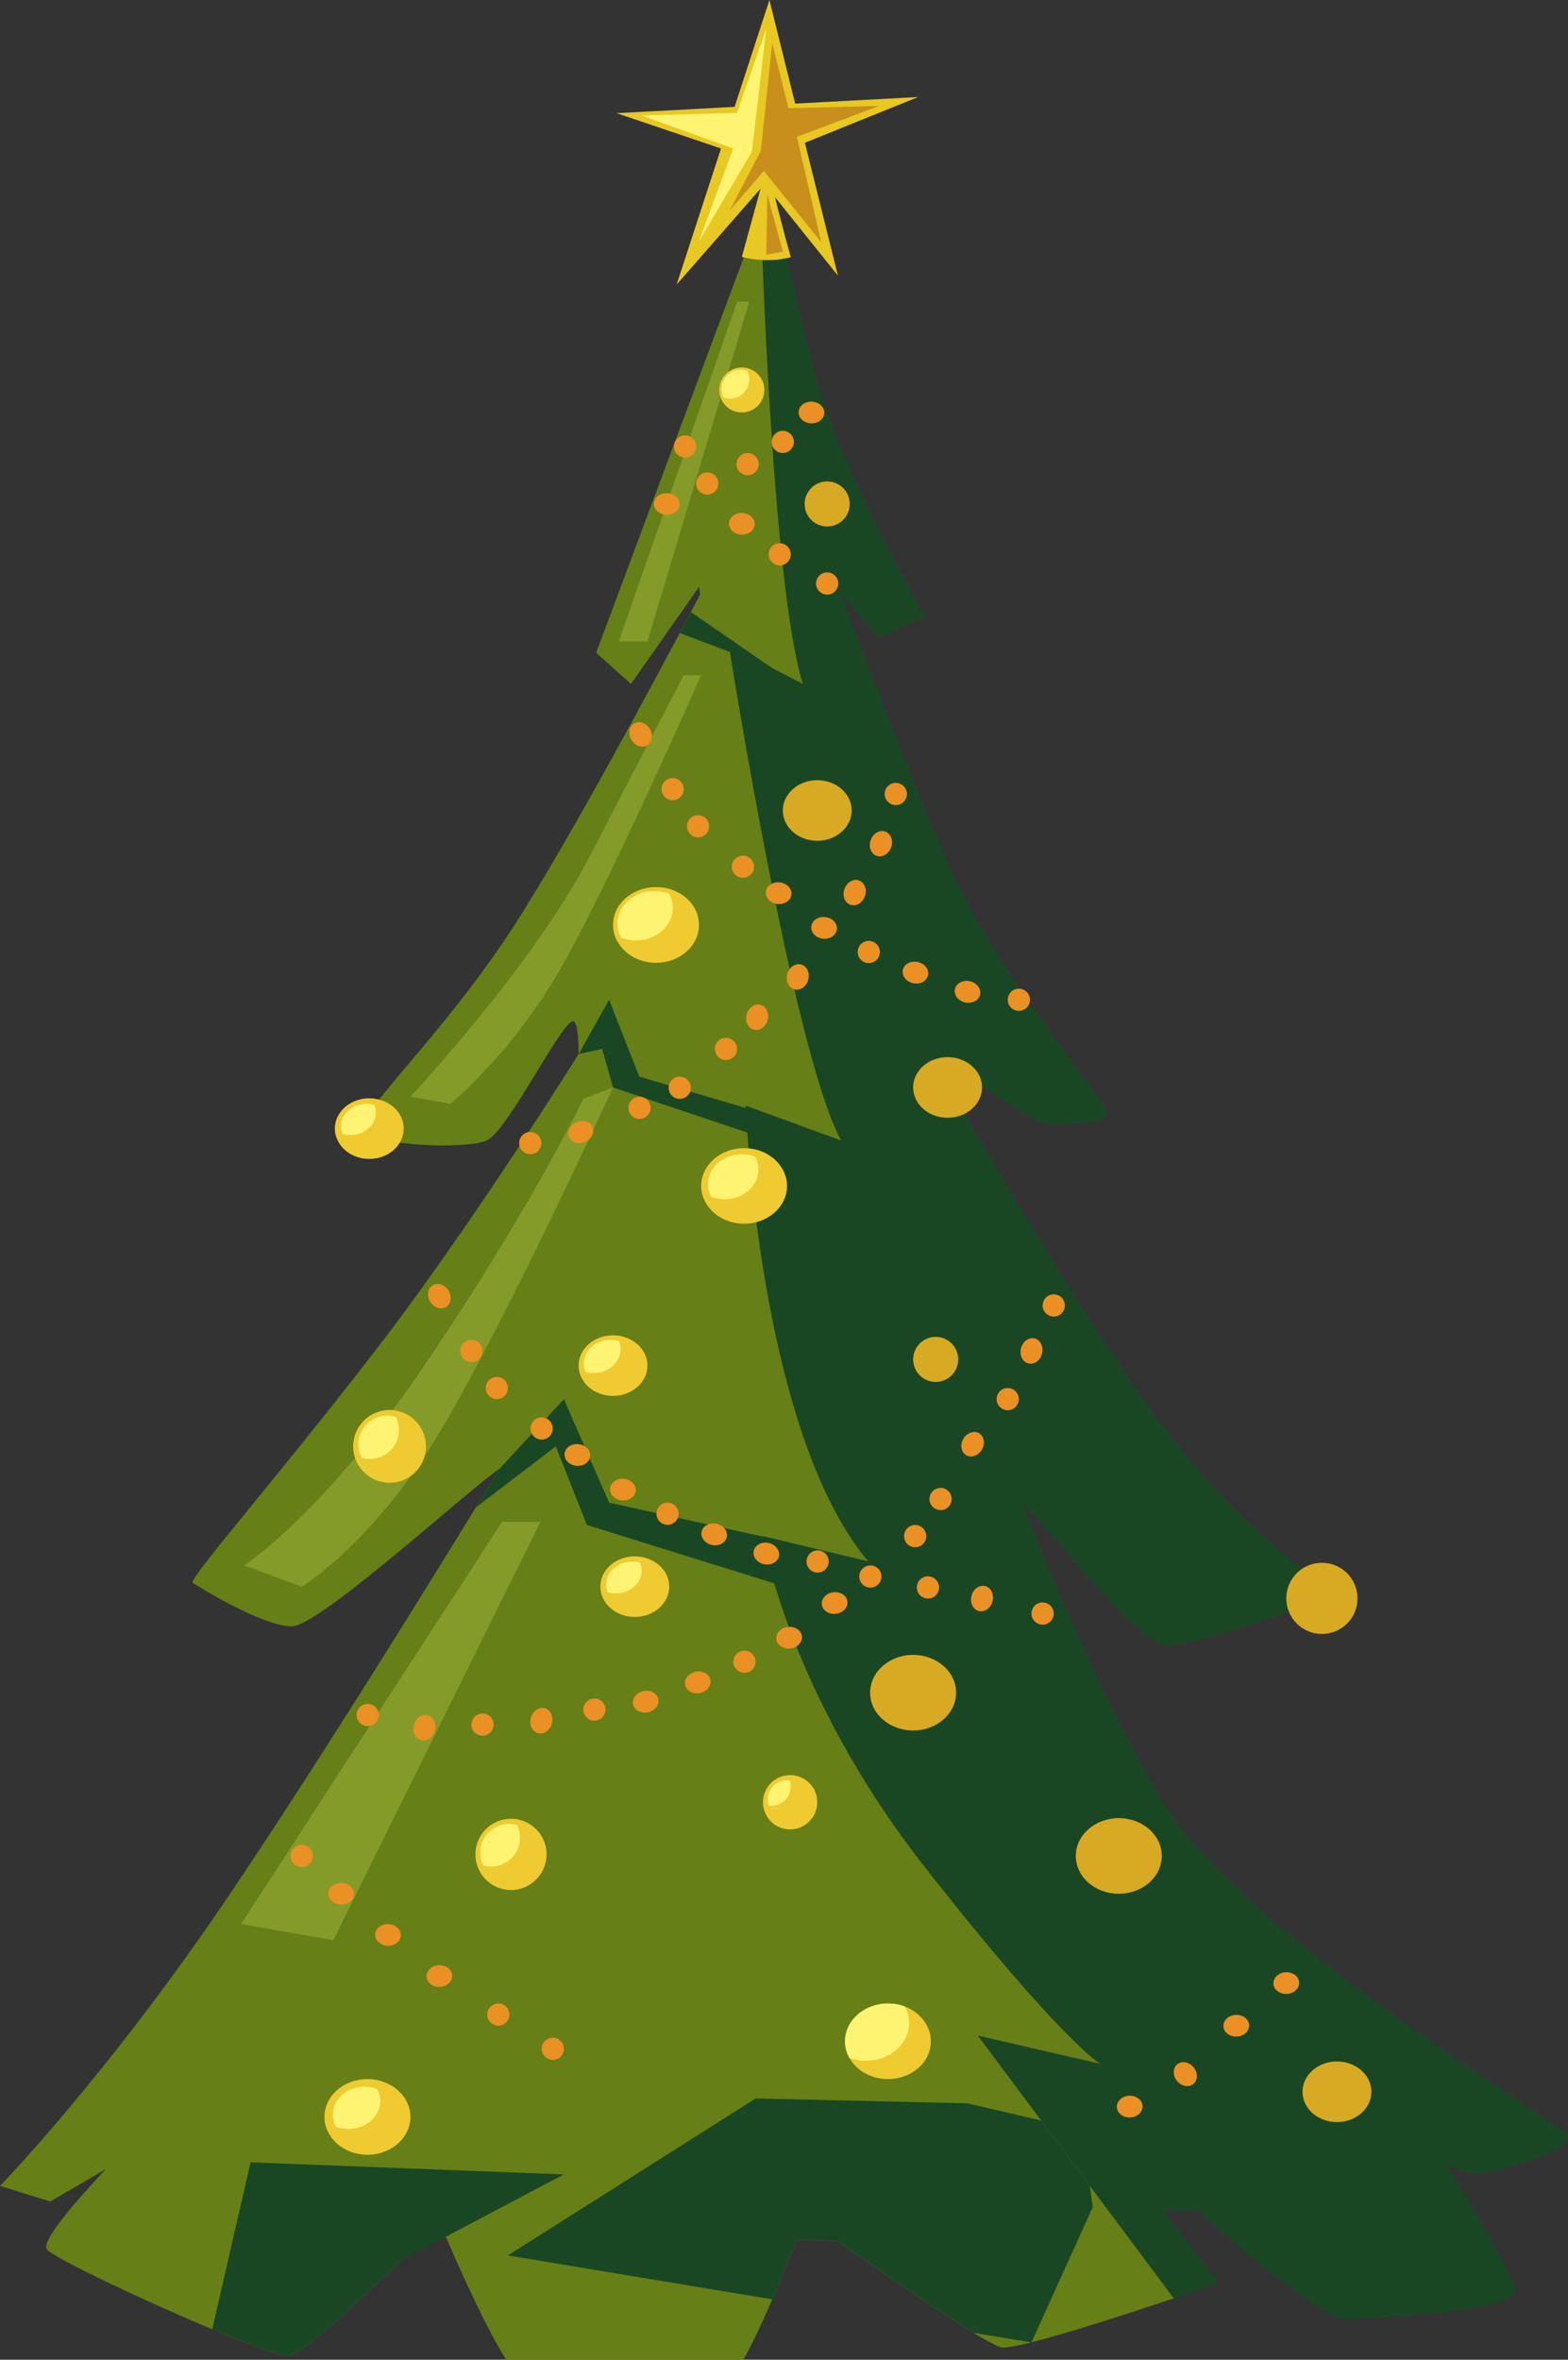 <svg width="541" height="814" viewBox="0 0 541 814" fill="none" xmlns="http://www.w3.org/2000/svg">
<rect x="0" y="0" width="541" height="814" fill="#333333" stroke="none"/>
<g clip-path="url(#clip0_26_2)">
<path d="M509.703 749.853C507.557 750.076 503.757 748.802 498.995 746.668C510.53 765.45 522.803 786.275 522.893 790.074C523.116 797.325 476.271 799.459 464.915 800.118C457.527 800.554 431.059 778.365 413.231 762.645C409.084 762.645 405.015 762.645 401.125 762.601L420.485 787.583C420.485 787.583 414.058 789.806 404.97 792.823L337.38 702.201L379.631 711.944C379.631 711.944 366.52 704.559 319.161 644.159C271.757 583.76 263.106 529.874 263.106 529.874L299.545 538.611C261.664 493.451 257.294 381.39 257.294 381.39L290.234 393.445C273.635 363.268 251.482 222.727 251.482 222.727L277 235.911C266.124 201.108 262.491 73.103 262.491 73.103V73.013L265.241 65.673C265.241 65.673 273.233 95.236 280.442 126.419C287.607 157.601 319.15 212.761 319.15 212.761L303.155 219.923L289.921 204.292C296.784 222.682 313.036 265.607 326.795 297.271C344.791 338.632 382.548 379.982 381.978 384.183C381.364 388.373 365.156 387.769 361.579 387.769C358.003 387.769 332.049 370.385 332.049 370.385L328.204 376.105C343.841 403.489 365.425 439.867 387.969 473.497C431.752 538.835 464.121 547.214 459.315 550.231C454.554 553.247 413.745 567.001 402.958 567.615C392.429 568.23 357.299 520.802 352.883 519.137C361.926 541.93 379.754 584.553 399.37 618.708C427.549 667.834 539.1 732.479 540.888 736.669C542.677 740.859 521.093 748.635 509.692 749.853H509.703Z" fill="#1A4723"/>
<path d="M404.97 792.834C390.339 797.727 368.789 804.755 355.901 807.984C355.857 808.029 355.812 808.029 355.812 808.029C350.749 809.291 347.026 809.995 345.629 809.772C344.232 809.548 340.689 807.626 335.883 804.71C323.654 797.247 303.289 783.136 289.049 773.136C285.863 773.002 280.744 772.79 274.977 772.567C272.137 779.639 269.254 786.711 266.459 793.18C260.211 807.593 254.533 818.944 251.47 820.564C242.517 825.369 189.123 821.782 180.739 820.564C175.721 819.86 163.09 793.001 153.522 770.991C151.209 771.215 148.805 771.472 146.447 771.65C144.301 773.796 141.462 776.633 138.187 779.862C124.64 793.135 104.196 812.442 99.211 812.621C96.506 812.71 85.977 808.822 73.212 803.492C50.231 793.884 20.086 779.65 16.286 776.108C13.882 773.84 23.797 761.83 36.472 748.288C25.239 754.791 17.381 759.428 17.381 759.428L-0.011 754.054C-0.011 754.054 36.774 716.234 78.153 655.086C113.328 603.111 159.29 528.042 172.356 506.646C162.263 513.283 110.232 561.024 100.698 561.024C90.515 561.024 68.328 547.225 66.528 546.041C64.74 544.857 93.533 512.456 130.094 465.118C155.657 432.013 184.573 387.468 199.652 363.625C199.562 356.676 199.126 351.481 197.249 352.441C192.442 354.843 174.882 390.44 167.885 393.445C160.855 396.462 128.91 395.59 125.903 389.602C122.885 383.58 152.293 358.419 178.068 318.242C197.204 288.411 227.349 232.078 241.556 205.085L241.254 202.381L217.703 235.922L205.688 225.174L262.491 73.103C262.491 73.103 266.113 201.108 277 235.911L251.482 222.727C251.482 222.727 273.635 363.268 290.234 393.445L257.294 381.39C257.294 381.39 261.664 493.451 299.545 538.611L263.106 529.874C263.106 529.874 271.757 583.771 319.161 644.159C366.52 704.559 379.631 711.944 379.631 711.944L337.38 702.201L359.221 731.462L375.998 753.998L404.97 792.823V792.834Z" fill="#667F17"/>
<path d="M258.512 104.084L223.393 221.274H213.489L254.332 104.084H258.512Z" fill="#859B29"/>
<path d="M271.545 531.897L210.147 518.344L194.566 482.647L172.368 506.646L164.186 520.009L191.76 498.937L202.491 526.053L278.263 549.661L271.545 531.897Z" fill="#1A4723"/>
<path d="M194.532 750.076L138.198 779.862C124.651 793.136 104.207 812.442 99.222 812.621C96.517 812.71 85.988 808.822 73.224 803.493L86.458 745.92L194.532 750.087V750.076Z" fill="#1A4723"/>
<path d="M377.016 761.383L355.913 807.984V808.029H355.823L335.905 804.71C323.677 797.247 303.311 783.136 289.071 773.136C285.886 773.002 280.766 772.79 274.999 772.567C272.16 779.639 269.276 786.711 266.482 793.18L175.251 778.03L260.714 723.876L333.636 725.541L359.243 731.485L376.021 754.02L377.027 761.405L377.016 761.383Z" fill="#1A4723"/>
<path d="M194.566 706.748C194.566 708.871 192.845 710.581 190.732 710.581C188.62 710.581 186.898 708.86 186.898 706.748C186.898 704.637 188.62 702.916 190.732 702.916C192.845 702.916 194.566 704.637 194.566 706.748Z" fill="#EA9024"/>
<path d="M268.639 385.546L220.598 371.401L210.147 344.866L199.674 363.614L207.755 361.838L211.511 375.122L268.639 394.328V385.546Z" fill="#1A4723"/>
<path d="M186.462 524.992L114.994 669.275L83.183 663.7L173.206 524.992H186.462Z" fill="#859B29"/>
<path d="M211.511 375.122C211.511 375.122 168.098 469.866 146.436 502.423C124.774 534.991 104.118 547.326 104.118 547.326L84.222 539.997C84.222 539.997 111.976 522.243 147.867 468.927C183.757 415.611 201.25 379.066 201.25 379.066L211.511 375.111V375.122Z" fill="#859B29"/>
<path d="M241.914 232.916C241.914 232.916 211.925 301.047 194.555 332.129C177.196 363.212 155.344 380.775 155.344 380.775L141.596 378.328C141.596 378.328 183.936 333.168 203.586 295.159C223.236 257.139 235.911 232.939 235.911 232.939H241.914V232.916Z" fill="#859B29"/>
<path d="M240.192 154.015C240.192 156.138 238.471 157.847 236.358 157.847C234.246 157.847 232.525 156.127 232.525 154.015C232.525 151.903 234.246 150.183 236.358 150.183C238.471 150.183 240.192 151.903 240.192 154.015Z" fill="#EA9024"/>
<path d="M104.096 644.07C106.213 644.07 107.93 642.354 107.93 640.238C107.93 638.121 106.213 636.406 104.096 636.406C101.978 636.406 100.262 638.121 100.262 640.238C100.262 642.354 101.978 644.07 104.096 644.07Z" fill="#EA9024"/>
<path d="M272.842 191.22C272.842 193.343 271.12 195.052 269.008 195.052C266.895 195.052 265.174 193.332 265.174 191.22C265.174 189.108 266.895 187.388 269.008 187.388C271.12 187.388 272.842 189.108 272.842 191.22Z" fill="#EA9024"/>
<path d="M270.092 156.272C272.209 156.272 273.926 154.556 273.926 152.44C273.926 150.323 272.209 148.607 270.092 148.607C267.975 148.607 266.258 150.323 266.258 152.44C266.258 154.556 267.975 156.272 270.092 156.272Z" fill="#EA9024"/>
<path d="M289.228 201.287C289.228 203.409 287.506 205.119 285.394 205.119C283.281 205.119 281.56 203.398 281.56 201.287C281.56 199.175 283.281 197.454 285.394 197.454C287.506 197.454 289.228 199.175 289.228 201.287Z" fill="#EA9024"/>
<path d="M261.776 160.115C261.776 162.238 260.055 163.948 257.942 163.948C255.83 163.948 254.108 162.227 254.108 160.115C254.108 158.004 255.83 156.283 257.942 156.283C260.055 156.283 261.776 158.004 261.776 160.115Z" fill="#EA9024"/>
<path d="M247.86 166.797C247.86 168.919 246.139 170.629 244.026 170.629C241.914 170.629 240.192 168.908 240.192 166.797C240.192 164.685 241.914 162.964 244.026 162.964C246.139 162.964 247.86 164.685 247.86 166.797Z" fill="#EA9024"/>
<path d="M175.777 694.95C175.777 697.073 174.055 698.782 171.943 698.782C169.83 698.782 168.109 697.062 168.109 694.95C168.109 692.839 169.83 691.118 171.943 691.118C174.055 691.118 175.777 692.839 175.777 694.95Z" fill="#EA9024"/>
<path d="M151.443 677.923C153.902 677.823 155.959 679.42 156.037 681.487C156.116 683.554 154.204 685.308 151.745 685.409C149.286 685.509 147.229 683.912 147.151 681.845C147.073 679.778 148.984 678.024 151.443 677.923Z" fill="#EA9024"/>
<path d="M443.656 680.336C446.115 680.236 448.171 681.833 448.249 683.9C448.328 685.967 446.416 687.721 443.957 687.822C441.498 687.923 439.442 686.325 439.363 684.258C439.285 682.191 441.197 680.437 443.656 680.336Z" fill="#EA9024"/>
<path d="M389.624 722.938C392.083 722.837 394.139 724.435 394.218 726.502C394.296 728.569 392.385 730.323 389.925 730.423C387.466 730.524 385.41 728.926 385.332 726.859C385.253 724.792 387.165 723.038 389.624 722.938Z" fill="#EA9024"/>
<path d="M426.398 695.04C428.857 694.939 430.913 696.537 430.992 698.604C431.07 700.671 429.158 702.425 426.699 702.525C424.24 702.626 422.184 701.028 422.105 698.961C422.027 696.894 423.939 695.14 426.398 695.04Z" fill="#EA9024"/>
<path d="M117.531 657.019C115.083 656.885 113.183 655.109 113.295 653.042C113.406 650.975 115.485 649.41 117.933 649.533C120.381 649.667 122.281 651.444 122.17 653.511C122.058 655.578 119.979 657.142 117.531 657.019Z" fill="#EA9024"/>
<path d="M255.751 184.438C253.303 184.304 251.403 182.528 251.515 180.461C251.627 178.394 253.706 176.83 256.154 176.952C258.602 177.087 260.502 178.863 260.39 180.93C260.278 182.997 258.199 184.561 255.751 184.438Z" fill="#EA9024"/>
<path d="M229.876 177.589C227.428 177.455 225.527 175.679 225.639 173.612C225.751 171.545 227.83 169.981 230.278 170.104C232.726 170.238 234.626 172.014 234.514 174.081C234.402 176.148 232.323 177.712 229.876 177.589Z" fill="#EA9024"/>
<path d="M279.772 146.038C277.324 145.904 275.424 144.127 275.535 142.06C275.647 139.993 277.726 138.429 280.174 138.552C282.622 138.686 284.522 140.463 284.41 142.53C284.299 144.596 282.22 146.161 279.772 146.038Z" fill="#EA9024"/>
<path d="M411.844 713.15C413.376 715.039 413.331 717.608 411.733 718.893C410.145 720.178 407.619 719.698 406.088 717.821C404.557 715.932 404.601 713.363 406.2 712.078C407.787 710.793 410.313 711.273 411.844 713.15Z" fill="#EA9024"/>
<path d="M133.671 671.208C131.223 671.074 129.323 669.298 129.435 667.231C129.547 665.164 131.626 663.6 134.074 663.723C136.521 663.857 138.422 665.633 138.31 667.7C138.198 669.767 136.119 671.331 133.671 671.208Z" fill="#EA9024"/>
<path d="M355.32 345.458C354.996 347.548 353.04 348.989 350.95 348.665C348.86 348.341 347.418 346.386 347.742 344.296C348.066 342.207 350.022 340.766 352.112 341.09C354.202 341.414 355.644 343.369 355.32 345.458Z" fill="#EA9024"/>
<path d="M303.546 328.979C303.222 331.068 301.266 332.509 299.176 332.185C297.086 331.861 295.644 329.906 295.968 327.817C296.292 325.727 298.248 324.286 300.338 324.61C302.428 324.934 303.87 326.889 303.546 328.979Z" fill="#EA9024"/>
<path d="M260.111 299.561C259.786 301.651 257.83 303.092 255.74 302.768C253.65 302.444 252.208 300.489 252.532 298.399C252.856 296.31 254.812 294.869 256.903 295.193C258.993 295.517 260.435 297.472 260.111 299.561Z" fill="#EA9024"/>
<path d="M244.63 285.618C244.306 287.707 242.35 289.148 240.259 288.824C238.169 288.5 236.727 286.545 237.052 284.456C237.376 282.367 239.332 280.925 241.422 281.249C243.512 281.573 244.954 283.528 244.63 285.618Z" fill="#EA9024"/>
<path d="M235.867 272.814C235.542 274.903 233.586 276.344 231.496 276.02C229.406 275.696 227.964 273.741 228.288 271.652C228.612 269.563 230.569 268.121 232.659 268.445C234.749 268.769 236.191 270.725 235.867 272.814Z" fill="#EA9024"/>
<path d="M284.757 316.354C287.194 316.633 288.993 318.521 288.758 320.577C288.524 322.633 286.355 324.074 283.919 323.806C281.482 323.526 279.682 321.638 279.917 319.583C280.152 317.527 282.32 316.085 284.757 316.354Z" fill="#EA9024"/>
<path d="M269.064 304.388C271.5 304.667 273.3 306.555 273.065 308.611C272.83 310.667 270.662 312.108 268.225 311.84C265.789 311.561 263.989 309.672 264.224 307.617C264.459 305.561 266.627 304.12 269.064 304.388Z" fill="#EA9024"/>
<path d="M333.055 345.816C330.651 345.313 329.042 343.258 329.467 341.235C329.891 339.213 332.183 337.973 334.586 338.476C336.989 338.978 338.599 341.034 338.174 343.056C337.749 345.079 335.458 346.319 333.055 345.816Z" fill="#EA9024"/>
<path d="M224.231 251.463C225.46 253.563 225.013 256.088 223.247 257.127C221.481 258.155 219.056 257.295 217.826 255.206C216.597 253.105 217.044 250.58 218.81 249.541C220.576 248.513 223.001 249.374 224.231 251.463Z" fill="#EA9024"/>
<path d="M315.092 339.179C312.689 338.677 311.08 336.632 311.505 334.599C311.929 332.576 314.221 331.336 316.624 331.839C319.027 332.342 320.637 334.398 320.212 336.42C319.787 338.442 317.496 339.682 315.092 339.179Z" fill="#EA9024"/>
<path d="M201.295 590.307C201.619 592.396 203.575 593.838 205.665 593.514C207.755 593.19 209.197 591.234 208.873 589.145C208.549 587.056 206.593 585.615 204.503 585.939C202.413 586.263 200.971 588.218 201.295 590.307Z" fill="#EA9024"/>
<path d="M253.069 573.827C253.393 575.917 255.349 577.358 257.439 577.034C259.529 576.71 260.971 574.755 260.647 572.666C260.323 570.576 258.367 569.135 256.277 569.459C254.186 569.783 252.745 571.738 253.069 573.827Z" fill="#EA9024"/>
<path d="M296.504 544.421C296.828 546.51 298.785 547.952 300.875 547.628C302.965 547.304 304.407 545.348 304.083 543.259C303.758 541.17 301.802 539.729 299.712 540.053C297.622 540.377 296.18 542.332 296.504 544.421Z" fill="#EA9024"/>
<path d="M311.974 530.477C312.298 532.567 314.254 534.008 316.344 533.684C318.435 533.36 319.876 531.405 319.552 529.316C319.228 527.226 317.272 525.785 315.182 526.109C313.092 526.433 311.65 528.388 311.974 530.477Z" fill="#EA9024"/>
<path d="M320.737 517.674C321.061 519.763 323.017 521.204 325.107 520.88C327.198 520.556 328.64 518.601 328.315 516.512C327.991 514.422 326.035 512.981 323.945 513.305C321.855 513.629 320.413 515.584 320.737 517.674Z" fill="#EA9024"/>
<path d="M271.847 561.213C269.41 561.493 267.611 563.381 267.845 565.437C268.08 567.493 270.249 568.934 272.685 568.666C275.122 568.386 276.921 566.498 276.687 564.442C276.452 562.387 274.284 560.945 271.847 561.213Z" fill="#EA9024"/>
<path d="M287.551 549.248C285.115 549.527 283.315 551.415 283.55 553.471C283.784 555.527 285.953 556.968 288.389 556.7C290.826 556.42 292.626 554.532 292.391 552.477C292.156 550.421 289.988 548.98 287.551 549.248Z" fill="#EA9024"/>
<path d="M223.549 590.676C225.952 590.173 227.562 588.117 227.137 586.095C226.712 584.073 224.421 582.833 222.018 583.335C219.615 583.838 218.005 585.894 218.43 587.916C218.855 589.939 221.146 591.179 223.549 590.676Z" fill="#EA9024"/>
<path d="M332.384 496.323C331.154 498.423 331.602 500.948 333.368 501.987C335.134 503.015 337.559 502.155 338.789 500.066C340.018 497.965 339.571 495.44 337.805 494.401C336.039 493.373 333.613 494.233 332.384 496.323Z" fill="#EA9024"/>
<path d="M241.522 584.028C243.926 583.525 245.535 581.47 245.11 579.447C244.686 577.425 242.394 576.185 239.991 576.688C237.588 577.19 235.978 579.235 236.403 581.268C236.828 583.291 239.119 584.531 241.522 584.028Z" fill="#EA9024"/>
<path d="M285.886 539.237C285.562 541.326 283.606 542.768 281.515 542.444C279.425 542.12 277.983 540.164 278.307 538.075C278.632 535.986 280.588 534.544 282.678 534.869C284.768 535.193 286.21 537.148 285.886 539.237Z" fill="#EA9024"/>
<path d="M234.112 522.757C233.788 524.847 231.832 526.288 229.741 525.964C227.651 525.64 226.209 523.685 226.533 521.595C226.858 519.506 228.814 518.065 230.904 518.389C232.994 518.713 234.436 520.668 234.112 522.757Z" fill="#EA9024"/>
<path d="M190.676 493.351C190.352 495.44 188.396 496.881 186.306 496.557C184.216 496.233 182.774 494.278 183.098 492.189C183.422 490.1 185.378 488.658 187.468 488.982C189.558 489.306 191 491.261 190.676 493.351Z" fill="#EA9024"/>
<path d="M175.207 479.396C174.882 481.485 172.926 482.927 170.836 482.603C168.746 482.279 167.304 480.324 167.628 478.234C167.952 476.145 169.908 474.704 171.999 475.028C174.089 475.352 175.531 477.307 175.207 479.396Z" fill="#EA9024"/>
<path d="M166.432 466.603C166.108 468.693 164.152 470.134 162.062 469.81C159.972 469.486 158.53 467.531 158.854 465.442C159.178 463.352 161.134 461.911 163.224 462.235C165.315 462.559 166.756 464.514 166.432 466.603Z" fill="#EA9024"/>
<path d="M215.334 510.143C217.77 510.423 219.57 512.311 219.335 514.367C219.1 516.422 216.932 517.864 214.495 517.596C212.059 517.316 210.259 515.428 210.494 513.372C210.729 511.317 212.897 509.875 215.334 510.143Z" fill="#EA9024"/>
<path d="M199.629 498.177C202.066 498.457 203.866 500.345 203.631 502.401C203.396 504.457 201.228 505.898 198.791 505.63C196.354 505.35 194.555 503.462 194.79 501.406C195.024 499.351 197.193 497.909 199.629 498.177Z" fill="#EA9024"/>
<path d="M263.631 539.594C261.228 539.092 259.619 537.036 260.043 535.014C260.468 532.991 262.76 531.751 265.163 532.254C267.566 532.757 269.175 534.801 268.751 536.835C268.326 538.857 266.035 540.097 263.631 539.594Z" fill="#EA9024"/>
<path d="M154.797 445.253C156.026 447.353 155.579 449.878 153.813 450.917C152.047 451.945 149.621 451.085 148.392 448.995C147.162 446.895 147.609 444.37 149.376 443.331C151.142 442.303 153.567 443.163 154.797 445.253Z" fill="#EA9024"/>
<path d="M245.658 532.958C243.255 532.455 241.645 530.399 242.07 528.377C242.495 526.355 244.786 525.115 247.189 525.617C249.593 526.12 251.202 528.176 250.777 530.198C250.353 532.22 248.061 533.461 245.658 532.958Z" fill="#EA9024"/>
<path d="M310.174 270.222C312.209 270.825 313.36 272.97 312.745 274.993C312.142 277.026 309.996 278.177 307.972 277.562C305.949 276.948 304.787 274.814 305.402 272.792C306.005 270.758 308.151 269.607 310.174 270.222Z" fill="#EA9024"/>
<path d="M184.048 390.652C186.082 391.255 187.234 393.4 186.619 395.423C186.004 397.445 183.869 398.607 181.846 397.992C179.812 397.389 178.66 395.244 179.275 393.222C179.879 391.188 182.025 390.037 184.048 390.652Z" fill="#EA9024"/>
<path d="M251.593 358.162C253.628 358.765 254.779 360.91 254.164 362.932C253.561 364.966 251.415 366.117 249.391 365.502C247.357 364.899 246.206 362.754 246.821 360.731C247.424 358.698 249.57 357.547 251.593 358.162Z" fill="#EA9024"/>
<path d="M321.262 543.93C323.297 544.533 324.448 546.678 323.833 548.7C323.218 550.723 321.084 551.885 319.06 551.27C317.026 550.667 315.875 548.522 316.49 546.499C317.093 544.466 319.239 543.315 321.262 543.93Z" fill="#EA9024"/>
<path d="M235.643 371.569C237.677 372.172 238.829 374.317 238.214 376.34C237.599 378.362 235.464 379.524 233.441 378.909C231.407 378.306 230.256 376.161 230.87 374.139C231.474 372.105 233.62 370.954 235.643 371.569Z" fill="#EA9024"/>
<path d="M221.75 378.485C223.784 379.088 224.935 381.233 224.32 383.255C223.717 385.289 221.571 386.44 219.548 385.825C217.513 385.222 216.362 383.077 216.977 381.054C217.58 379.021 219.726 377.87 221.75 378.485Z" fill="#EA9024"/>
<path d="M360.831 552.935C362.865 553.538 364.016 555.683 363.401 557.705C362.798 559.739 360.652 560.89 358.629 560.275C356.594 559.672 355.443 557.527 356.058 555.504C356.661 553.471 358.807 552.32 360.831 552.935Z" fill="#EA9024"/>
<path d="M127.971 587.938C130.005 588.542 131.156 590.687 130.541 592.709C129.938 594.743 127.792 595.893 125.769 595.279C123.734 594.676 122.583 592.53 123.198 590.508C123.801 588.475 125.948 587.324 127.971 587.938Z" fill="#EA9024"/>
<path d="M364.676 446.66C366.71 447.264 367.861 449.409 367.246 451.431C366.643 453.464 364.497 454.615 362.474 454.001C360.439 453.397 359.288 451.252 359.903 449.23C360.506 447.197 362.653 446.046 364.676 446.66Z" fill="#EA9024"/>
<path d="M348.792 478.972C350.827 479.575 351.978 481.72 351.363 483.742C350.76 485.776 348.614 486.927 346.59 486.312C344.556 485.709 343.405 483.564 344.02 481.541C344.623 479.508 346.769 478.357 348.792 478.972Z" fill="#EA9024"/>
<path d="M167.584 591.235C169.618 591.838 170.769 593.983 170.154 596.005C169.551 598.039 167.405 599.189 165.382 598.575C163.347 597.972 162.196 595.826 162.811 593.804C163.414 591.771 165.56 590.62 167.584 591.235Z" fill="#EA9024"/>
<path d="M271.623 336.073C272.227 333.694 274.351 332.185 276.363 332.699C278.375 333.213 279.503 335.56 278.889 337.939C278.285 340.319 276.161 341.827 274.149 341.313C272.149 340.8 271.009 338.453 271.623 336.073Z" fill="#EA9024"/>
<path d="M335.19 550.499C335.793 548.119 337.917 546.611 339.929 547.125C341.93 547.639 343.07 549.985 342.455 552.365C341.84 554.745 339.728 556.253 337.716 555.739C335.715 555.225 334.575 552.879 335.19 550.499Z" fill="#EA9024"/>
<path d="M142.803 595.055C143.407 592.676 145.53 591.167 147.542 591.681C149.543 592.195 150.683 594.542 150.069 596.921C149.465 599.301 147.341 600.809 145.329 600.295C143.317 599.782 142.188 597.435 142.803 595.055Z" fill="#EA9024"/>
<path d="M183.154 592.631C183.757 590.251 185.881 588.743 187.893 589.257C189.894 589.771 191.034 592.117 190.419 594.497C189.816 596.877 187.692 598.385 185.68 597.871C183.668 597.357 182.539 595.011 183.154 592.631Z" fill="#EA9024"/>
<path d="M352.269 465.084C352.872 462.704 354.996 461.196 357.008 461.71C359.009 462.224 360.149 464.57 359.534 466.95C358.93 469.33 356.807 470.838 354.795 470.324C352.794 469.81 351.654 467.464 352.269 465.084Z" fill="#EA9024"/>
<path d="M257.607 349.961C258.21 347.581 260.334 346.073 262.346 346.587C264.347 347.101 265.487 349.447 264.872 351.827C264.269 354.207 262.145 355.715 260.133 355.201C258.121 354.687 256.992 352.341 257.607 349.961Z" fill="#EA9024"/>
<path d="M307.469 292.31C306.642 294.623 304.384 295.93 302.44 295.226C300.495 294.522 299.578 292.087 300.416 289.774C301.244 287.461 303.501 286.154 305.446 286.858C307.391 287.562 308.308 289.997 307.469 292.31Z" fill="#EA9024"/>
<path d="M198.992 387.065C201.239 386.138 203.687 386.92 204.469 388.82C205.252 390.708 204.067 392.998 201.82 393.914C199.573 394.842 197.126 394.06 196.343 392.16C195.561 390.272 196.746 387.982 198.992 387.065Z" fill="#EA9024"/>
<path d="M298.416 309.181C297.589 311.494 295.331 312.801 293.386 312.097C291.441 311.393 290.524 308.957 291.363 306.645C292.19 304.332 294.448 303.025 296.393 303.729C298.337 304.433 299.254 306.868 298.416 309.181Z" fill="#EA9024"/>
<path d="M141.607 730.245C141.607 737.451 134.968 743.306 126.752 743.306C120.895 743.306 115.832 740.289 113.474 735.965C112.468 734.267 111.942 732.3 111.942 730.245C111.942 723.038 118.582 717.184 126.752 717.184C128.854 717.184 130.821 717.575 132.609 718.279C137.896 720.245 141.607 724.871 141.607 730.245Z" fill="#EFCA30"/>
<path d="M321.173 704.179C321.173 711.385 314.534 717.195 306.363 717.195C300.506 717.195 295.442 714.223 293.084 709.855C293.084 709.855 293.084 709.81 293.039 709.855C292.078 708.156 291.553 706.235 291.553 704.179C291.553 696.973 298.192 691.118 306.363 691.118C308.42 691.118 310.342 691.464 312.13 692.124C317.417 694.135 321.173 698.76 321.173 704.179Z" fill="#EFCA30"/>
<path d="M386.013 627.188C394.206 627.188 400.846 633.031 400.846 640.227C400.846 647.422 394.206 653.265 386.013 653.265C377.82 653.265 371.181 647.422 371.181 640.227C371.181 633.031 377.82 627.188 386.013 627.188Z" fill="#D8A923"/>
<path d="M315.048 570.867C323.241 570.867 329.88 576.71 329.88 583.905C329.88 591.1 323.241 596.944 315.048 596.944C306.855 596.944 300.215 591.1 300.215 583.905C300.215 576.71 306.855 570.867 315.048 570.867Z" fill="#D8A923"/>
<path d="M271.545 409.12C271.545 416.282 264.906 422.136 256.735 422.136C250.878 422.136 245.815 419.12 243.456 414.796C242.45 413.098 241.925 411.176 241.925 409.12C241.925 401.914 248.564 396.059 256.735 396.059C258.792 396.059 260.714 396.406 262.503 397.065C267.789 399.076 271.545 403.701 271.545 409.12Z" fill="#EFCA30"/>
<path d="M241.176 319.069C241.176 326.275 234.537 332.129 226.321 332.129C220.464 332.129 215.401 329.113 213.042 324.744H212.998C212.036 323.046 211.511 321.124 211.511 319.069C211.511 311.862 218.15 306.008 226.321 306.008C228.378 306.008 230.345 306.354 232.133 307.013C237.465 309.024 241.176 313.65 241.176 319.069Z" fill="#EFCA30"/>
<path d="M461.282 711.117C467.844 711.117 473.164 715.798 473.164 721.575C473.164 727.351 467.844 732.032 461.282 732.032C454.721 732.032 449.401 727.351 449.401 721.575C449.401 715.798 454.721 711.117 461.282 711.117Z" fill="#D8A923"/>
<path d="M230.904 547.304C230.904 553.069 225.572 557.784 219.022 557.784C213.914 557.784 209.544 554.946 207.878 550.924C207.398 549.784 207.141 548.566 207.141 547.304C207.141 541.539 212.472 536.868 219.022 536.868C220.285 536.868 221.515 537.047 222.644 537.394C227.405 538.701 230.904 542.633 230.904 547.304Z" fill="#EFCA30"/>
<path d="M326.941 364.664C333.502 364.664 338.822 369.346 338.822 375.122C338.822 380.898 333.502 385.579 326.941 385.579C320.379 385.579 315.059 380.898 315.059 375.122C315.059 369.346 320.379 364.664 326.941 364.664Z" fill="#D8A923"/>
<path d="M139.293 389.3C139.293 395.11 134.007 399.78 127.412 399.78C122.348 399.78 117.978 396.987 116.313 392.965C115.787 391.825 115.53 390.607 115.53 389.3C115.53 383.535 120.862 378.865 127.412 378.865C128.675 378.865 129.904 379.044 131.078 379.39C135.884 380.742 139.293 384.675 139.293 389.3Z" fill="#EFCA30"/>
<path d="M223.393 471.05C223.393 476.815 218.061 481.53 211.511 481.53C206.403 481.53 202.032 478.692 200.367 474.67C199.886 473.531 199.629 472.313 199.629 471.05C199.629 465.285 204.961 460.615 211.511 460.615C212.774 460.615 214.004 460.794 215.132 461.14C219.894 462.447 223.393 466.38 223.393 471.05Z" fill="#EFCA30"/>
<path d="M281.974 269.127C288.535 269.127 293.855 273.808 293.855 279.585C293.855 285.361 288.535 290.042 281.974 290.042C275.413 290.042 270.092 285.361 270.092 279.585C270.092 273.808 275.413 269.127 281.974 269.127Z" fill="#D8A923"/>
<path d="M265.476 0L233.452 98.163L263.777 63.505L289.094 95.068L265.476 0Z" fill="#E8C823"/>
<path d="M212.707 39.037L316.78 33.473L261.865 55.651L212.707 39.037Z" fill="#E8C823"/>
<path d="M264.749 56.556L255.953 88.621C255.953 88.621 264.358 91.046 272.853 88.711C267.678 70.41 264.749 56.556 264.749 56.556Z" fill="#E8C823"/>
<path d="M266.448 14.927L262.491 52.031L251.817 72.544L263.564 58.969L283.348 83.549L274.943 47.182L303.401 36.523L272.037 37.328L266.448 14.927Z" fill="#C98F1C"/>
<path d="M264.749 67.081L264.391 87.906L270.092 86.778L264.749 67.081Z" fill="#C98F1C"/>
<path d="M221.269 39.797L254.254 38.948L264.392 9.854L259.429 52.355L240.997 83.549L252.968 51.227L221.269 39.797Z" fill="#FFF471"/>
<path d="M281.985 621.68C281.985 626.875 277.793 631.065 272.596 631.065C268.494 631.065 264.95 628.406 263.732 624.641C263.43 623.725 263.251 622.719 263.251 621.669C263.251 616.518 267.443 612.328 272.596 612.328C273.076 612.328 273.557 612.373 273.993 612.418C278.542 613.122 281.985 616.999 281.985 621.68Z" fill="#EFCA30"/>
<path d="M330.618 468.939C330.618 473.24 327.131 476.715 322.838 476.715C318.546 476.715 315.059 473.229 315.059 468.939C315.059 464.648 318.546 461.162 322.838 461.162C327.131 461.162 330.618 464.648 330.618 468.939Z" fill="#D8A923"/>
<path d="M263.721 134.508C263.721 138.831 260.222 142.284 255.941 142.284C252.834 142.284 250.129 140.451 248.911 137.826C248.43 136.82 248.173 135.681 248.173 134.508C248.173 130.228 251.672 126.731 255.953 126.731C256.869 126.731 257.741 126.91 258.535 127.212C261.552 128.262 263.732 131.145 263.732 134.508H263.721Z" fill="#EFCA30"/>
<path d="M258.512 130.809C258.512 134.508 255.494 137.524 251.795 137.524C251.001 137.524 250.252 137.379 249.57 137.111C249.157 136.239 248.933 135.267 248.933 134.239C248.933 130.541 251.951 127.525 255.651 127.525C256.444 127.525 257.193 127.681 257.875 127.938C258.289 128.81 258.512 129.782 258.512 130.809Z" fill="#FFF471"/>
<path d="M293.173 173.846C293.173 178.148 289.686 181.623 285.394 181.623C281.102 181.623 277.614 178.137 277.614 173.846C277.614 169.556 281.102 166.07 285.394 166.07C289.686 166.07 293.173 169.556 293.173 173.846Z" fill="#D8A923"/>
<path d="M188.575 639.668C188.575 646.483 183.064 651.98 176.302 651.98C171.496 651.98 167.304 649.187 165.292 645.12C164.465 643.455 164.029 641.623 164.029 639.657C164.029 632.886 169.528 627.389 176.302 627.389C177.52 627.389 178.705 627.568 179.801 627.914C184.864 629.4 188.586 634.115 188.586 639.657L188.575 639.668Z" fill="#EFCA30"/>
<path d="M468.38 551.371C468.38 558.152 462.881 563.649 456.096 563.649C449.311 563.649 443.812 558.152 443.812 551.371C443.812 544.589 449.311 539.092 456.096 539.092C462.881 539.092 468.38 544.589 468.38 551.371Z" fill="#D8A923"/>
<path d="M146.972 498.96C146.972 505.909 141.339 511.495 134.431 511.495C129.536 511.495 125.299 508.702 123.243 504.635C122.326 502.937 121.845 501.015 121.845 498.96C121.845 492.01 127.479 486.379 134.431 486.379C135.694 486.379 136.924 486.558 138.053 486.949C143.206 488.48 146.961 493.284 146.961 498.96H146.972Z" fill="#EFCA30"/>
<path d="M131.19 724.748C131.19 730.066 126.283 734.39 120.225 734.39C118.705 734.39 117.251 734.133 115.966 733.652C115.228 732.39 114.837 730.948 114.837 729.429C114.837 724.111 119.744 719.787 125.769 719.787C127.322 719.787 128.764 720.078 130.094 720.591C130.799 721.854 131.19 723.273 131.19 724.748Z" fill="#FFF471"/>
<path d="M313.662 697.844C313.662 705.05 307.022 710.86 298.852 710.86C296.795 710.86 294.872 710.514 293.084 709.855C293.084 709.855 293.084 709.81 293.039 709.855C292.078 708.156 291.553 706.235 291.553 704.179C291.553 696.973 298.192 691.118 306.363 691.118C308.42 691.118 310.342 691.464 312.13 692.124C313.136 693.822 313.662 695.788 313.662 697.844Z" fill="#FFF471"/>
<path d="M261.675 403.456C261.675 409.131 256.444 413.701 250.017 413.701C248.397 413.701 246.888 413.422 245.479 412.908C244.686 411.567 244.272 410.059 244.272 408.439C244.272 402.763 249.503 398.16 255.93 398.16C257.551 398.16 259.06 398.439 260.468 398.953C261.262 400.294 261.675 401.847 261.675 403.456Z" fill="#FFF471"/>
<path d="M232.133 313.181C232.133 319.393 226.411 324.432 219.324 324.432C217.558 324.432 215.893 324.13 214.35 323.527H214.317C213.489 322.063 213.031 320.398 213.031 318.633C213.031 312.421 218.754 307.382 225.796 307.382C227.562 307.382 229.261 307.684 230.803 308.242C231.664 309.706 232.122 311.404 232.122 313.17L232.133 313.181Z" fill="#FFF471"/>
<path d="M221.403 541.784C221.403 546.131 217.379 549.661 212.428 549.661C211.466 549.661 210.55 549.527 209.689 549.27C209.331 548.41 209.13 547.494 209.13 546.533C209.13 542.187 213.154 538.656 218.106 538.656C219.067 538.656 219.983 538.79 220.844 539.047C221.202 539.907 221.403 540.824 221.403 541.784Z" fill="#FFF471"/>
<path d="M129.681 383.836C129.681 388.093 125.746 391.534 120.873 391.534C119.934 391.534 119.062 391.4 118.224 391.177C117.833 390.339 117.643 389.434 117.643 388.473C117.643 384.216 121.577 380.775 126.417 380.775C127.356 380.775 128.25 380.909 129.122 381.166C129.48 382.004 129.67 382.909 129.67 383.836H129.681Z" fill="#FFF471"/>
<path d="M214.138 465.408C214.138 469.967 209.946 473.642 204.805 473.642C203.81 473.642 202.848 473.508 201.954 473.229C201.574 472.335 201.373 471.374 201.373 470.38C201.373 465.855 205.553 462.179 210.706 462.179C211.701 462.179 212.662 462.313 213.556 462.593C213.936 463.453 214.138 464.414 214.138 465.408Z" fill="#FFF471"/>
<path d="M272.83 616.306C272.83 619.948 269.857 622.92 266.18 622.92C265.845 622.92 265.532 622.887 265.219 622.853C265.006 622.205 264.883 621.49 264.883 620.753C264.883 617.11 267.857 614.138 271.5 614.138C271.836 614.138 272.182 614.172 272.495 614.205C272.708 614.853 272.83 615.569 272.83 616.306Z" fill="#FFF471"/>
<path d="M179.398 633.992C179.398 639.444 174.961 643.88 169.506 643.88C168.522 643.88 167.572 643.735 166.689 643.455C166.019 642.115 165.672 640.64 165.672 639.053C165.672 633.601 170.11 629.166 175.564 629.166C176.548 629.166 177.498 629.311 178.381 629.59C179.052 630.931 179.398 632.406 179.398 633.992Z" fill="#FFF471"/>
<path d="M137.65 493.273C137.65 498.792 133.168 503.272 127.68 503.272C126.674 503.272 125.702 503.138 124.763 502.825C124.036 501.473 123.656 499.943 123.656 498.312C123.656 492.792 128.138 488.312 133.66 488.312C134.666 488.312 135.638 488.446 136.544 488.759C137.27 490.111 137.65 491.641 137.65 493.273Z" fill="#FFF471"/>
<path d="M266.258 230.369L238.382 211.13L234.548 218.37L266.258 230.369Z" fill="#1A4723"/>
</g>
<defs>
<clipPath id="clip0_26_2">
<rect width="541" height="823" fill="white"/>
</clipPath>
</defs>
</svg>
